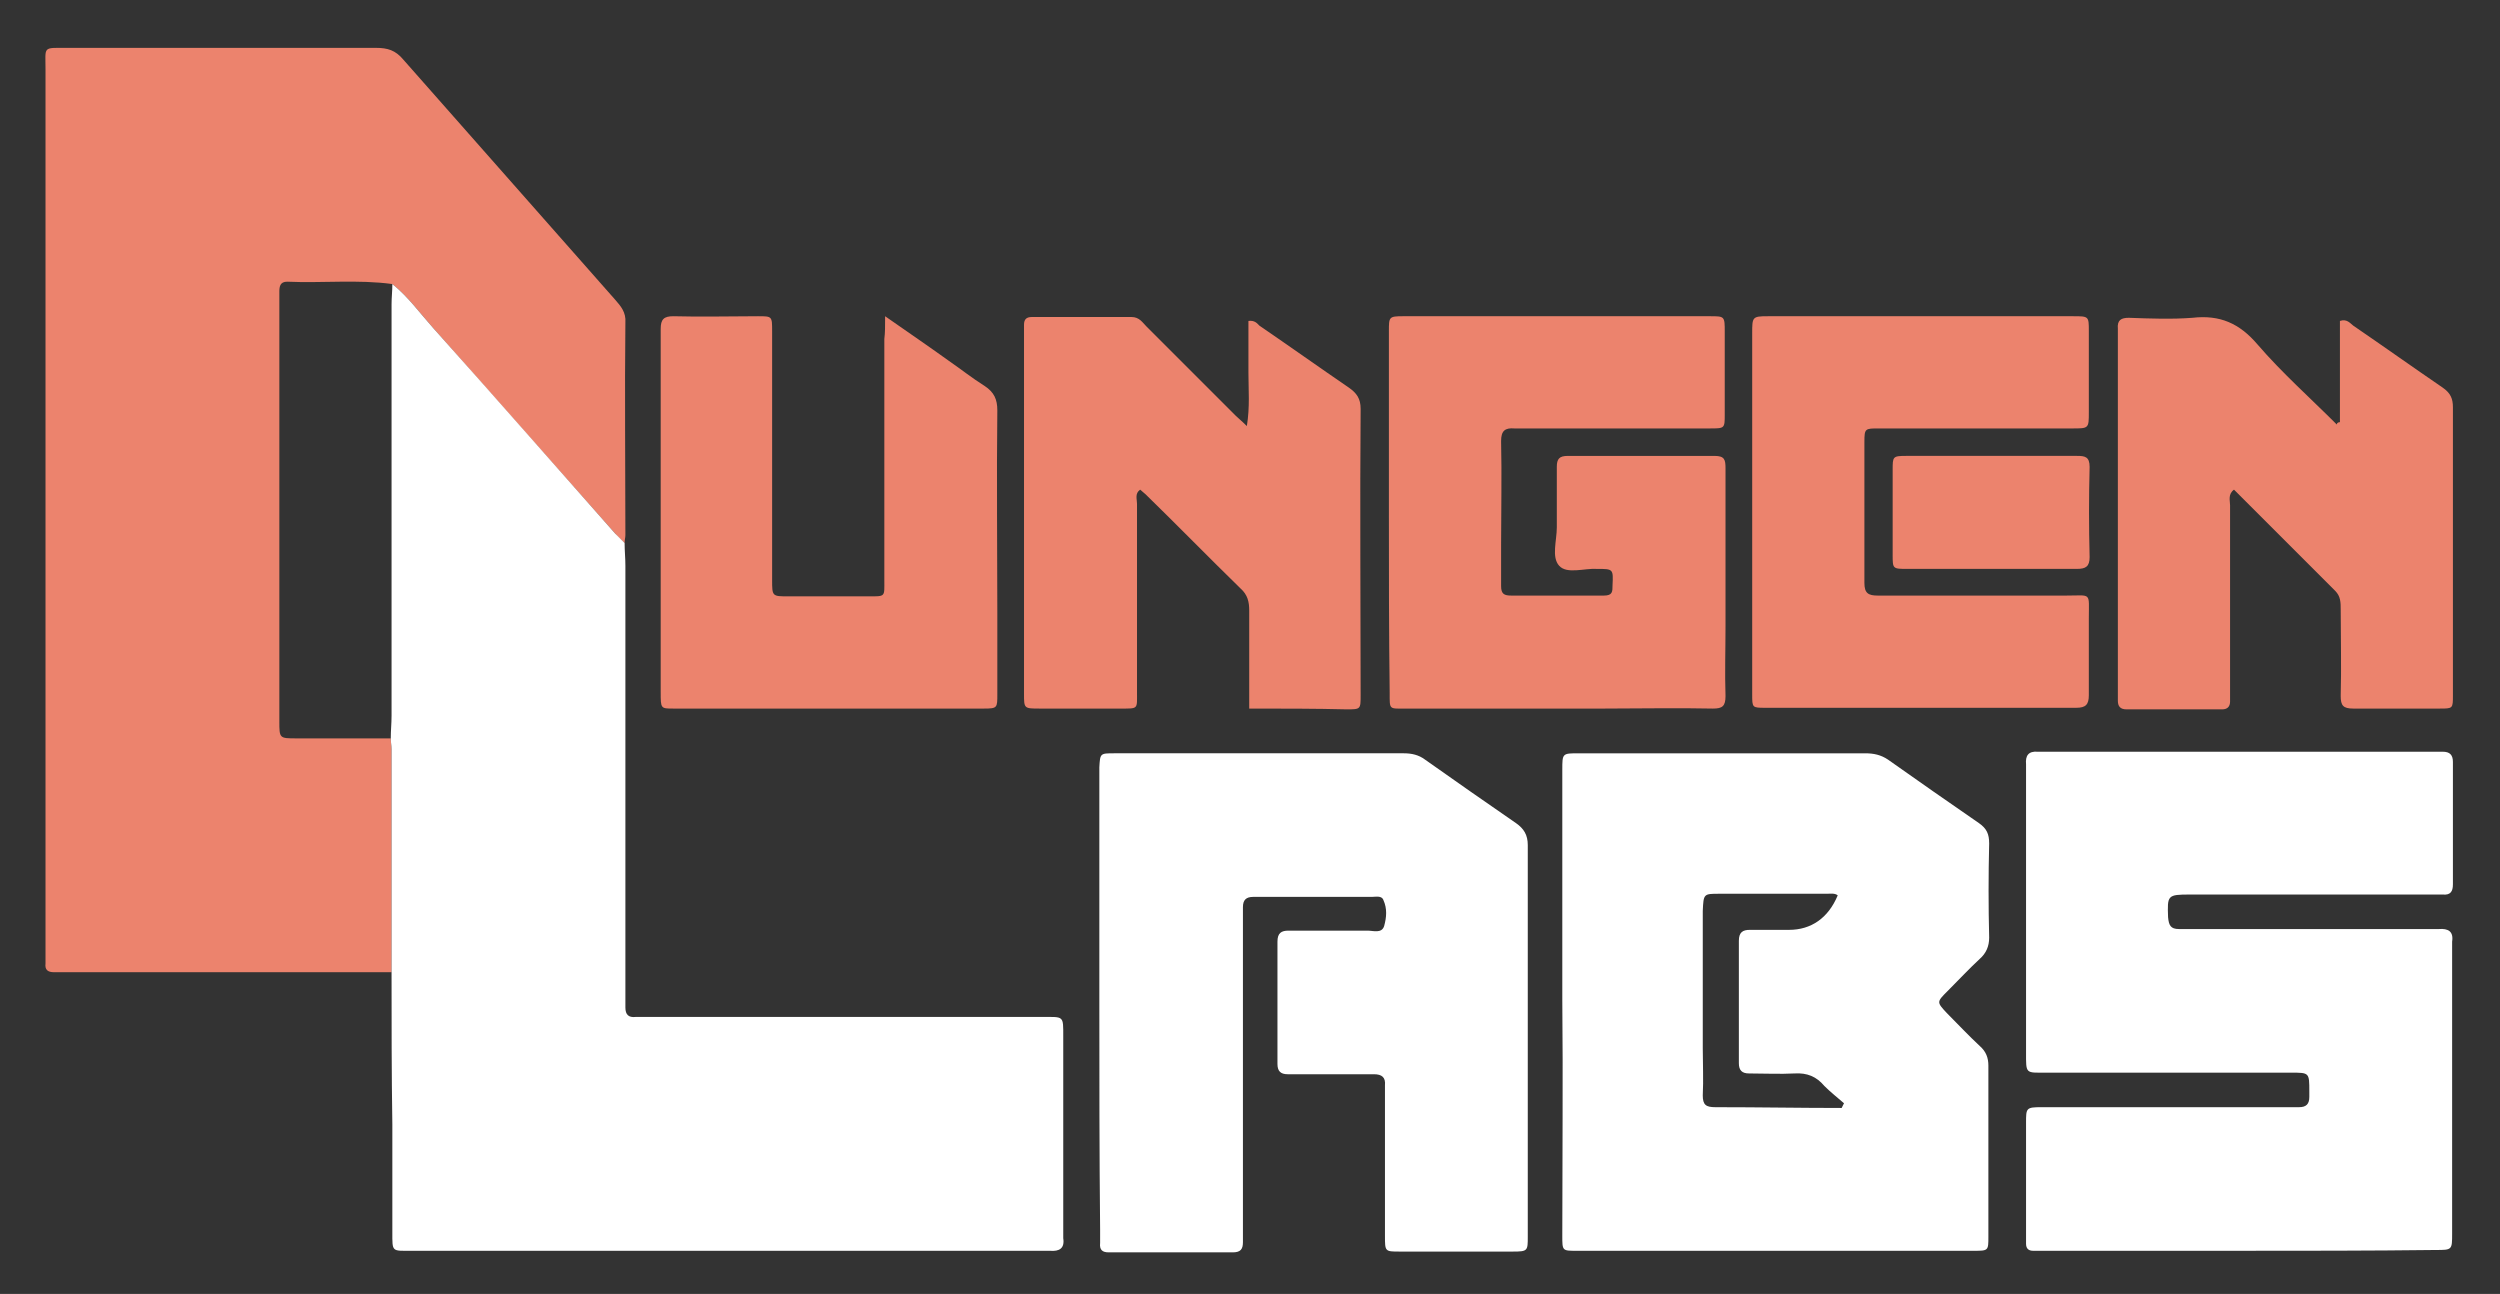 <?xml version="1.0" encoding="utf-8"?>
<!-- Generator: Adobe Illustrator 26.3.1, SVG Export Plug-In . SVG Version: 6.00 Build 0)  -->
<svg version="1.1" id="Layer_1" xmlns="http://www.w3.org/2000/svg" xmlns:xlink="http://www.w3.org/1999/xlink" x="0px" y="0px"
	 viewBox="0 0 318.6 164.9" style="enable-background:new 0 0 318.6 164.9;" xml:space="preserve">
<rect x="0" y="0" width="318.6" height="164.9" fill="#333333" stroke="none"/>
<style type="text/css">
	.st0{fill:#EC836D;}
	.st1{fill:#FFFFFF;}
</style>
<g>
	<path class="st0" d="M49.9,123.9c-13.9,0-27.8,0-41.8,0c-0.4,0-0.8,0-1.2,0c-0.8,0-1.2-0.3-1.1-1.1c0-0.6,0-1.1,0-1.7
		c0-37.4,0-74.8,0-112.3c0-2.9-0.4-2.7,2.7-2.7c13.1,0,26.2,0,39.4,0c1.5,0,2.5,0.3,3.5,1.5c9,10.2,18,20.4,27,30.6
		c0.7,0.8,1.4,1.6,1.3,2.9c-0.1,9,0,18.1,0,27.1c0,0.3-0.1,0.6-0.1,1c-0.4-0.4-0.8-0.7-1.2-1.2c-7.7-8.7-15.5-17.5-23.2-26.2
		c-1.7-1.9-3.2-4-5.2-5.6c-4.4-0.6-8.9-0.1-13.4-0.3c-0.9,0-1,0.6-1,1.3c0,2.2,0,4.3,0,6.5c0,16.1,0,32.1,0,48.2
		c0,2.2,0,2.2,2.2,2.2c4,0,8,0,12,0c0,0.5,0.1,0.9,0.1,1.4C49.9,104.9,49.9,114.4,49.9,123.9z"/>
	<path class="st1" d="M49.9,123.9c0-9.5,0-18.9,0-28.4c0-0.5-0.1-0.9-0.1-1.4c0-1,0.1-1.9,0.1-2.9c0-17.5,0-34.9,0-52.4
		c0-0.9,0.1-1.7,0.1-2.6c2,1.6,3.5,3.7,5.2,5.6C63,50.5,70.7,59.3,78.4,68c0.4,0.4,0.8,0.8,1.2,1.2c0,1,0.1,1.9,0.1,2.9
		c0,17.9,0,35.8,0,53.7c0,0.9,0,1.8,0,2.6c0,0.9,0.4,1.3,1.3,1.2c0.6,0,1.3,0,1.9,0c16.6,0,33.3,0,49.9,0c2.8,0,2.7-0.2,2.7,2.5
		c0,8.2,0,16.5,0,24.7c0,0.3,0,0.6,0,1c0.2,1.3-0.5,1.7-1.7,1.6c-0.4,0-0.8,0-1.2,0c-26.6,0-53.3,0-79.9,0c-0.1,0-0.2,0-0.2,0
		c-2.6,0-2.5,0.2-2.5-2.4c0-4.6,0-9.1,0-13.7C49.9,136.8,49.9,130.4,49.9,123.9z"/>
	<path class="st1" d="M285.2,159.4c-8.1,0-16.2,0-24.2,0c-0.6,0-1.3,0-1.9,0s-0.9-0.3-0.9-0.9c0-0.3,0-0.6,0-1c0-4.8,0-9.6,0-14.4
		c0-1.9,0-2,2-2c10.3,0,20.6,0,30.9,0c0.6,0,1.3,0,1.9,0c0.9,0,1.3-0.4,1.3-1.3c0-0.2,0-0.5,0-0.7c0-2.4,0-2.4-2.3-2.4
		c-10.4,0-20.8,0-31.2,0c-2.7,0-2.6,0.2-2.6-2.6c0-11.9,0-23.8,0-35.7c0-0.3,0-0.6,0-1c-0.1-1.1,0.3-1.7,1.5-1.6c0.5,0,1,0,1.4,0
		c16.2,0,32.3,0,48.5,0c0.6,0,1.1,0,1.7,0c0.9,0,1.3,0.4,1.3,1.3c0,5.2,0,10.4,0,15.6c0,0.9-0.3,1.4-1.3,1.3c-0.6,0-1.1,0-1.7,0
		c-10.2,0-20.3,0-30.5,0c-2.9,0-2.9,0.1-2.8,2.9c0.1,1,0.3,1.5,1.4,1.5c0.6,0,1.1,0,1.7,0c10,0,20,0,30,0c0.5,0,1,0,1.4,0
		c1.2-0.1,1.9,0.3,1.7,1.6c0,0.4,0,0.8,0,1.2c0,11.8,0,23.5,0,35.3c0,0.2,0,0.5,0,0.7c0,2.1,0,2.1-2.1,2.1
		C302,159.4,293.6,159.4,285.2,159.4z"/>
	<path class="st1" d="M199.1,127.5c0-9.3,0-18.7,0-28c0-0.5,0-1,0-1.4c0-2.1,0-2.1,2.1-2.1c12.2,0,24.3,0,36.5,0
		c1.1,0,2,0.2,2.9,0.8c3.8,2.7,7.7,5.4,11.6,8.1c1,0.7,1.3,1.4,1.3,2.6c-0.1,4-0.1,8,0,12c0,1.1-0.4,2-1.2,2.7
		c-1.4,1.3-2.7,2.7-4.1,4.1c-1.4,1.4-1.4,1.4-0.1,2.8c1.4,1.4,2.8,2.9,4.2,4.2c0.8,0.7,1.1,1.5,1.1,2.5c0,7.3,0,14.5,0,21.8
		c0,1.8,0,1.8-1.9,1.8c-16.9,0-33.7,0-50.6,0c-1.8,0-1.8,0-1.8-1.9C199.1,147.5,199.2,137.5,199.1,127.5z M234.7,141.2
		c0.1-0.2,0.2-0.4,0.3-0.6c-0.8-0.7-1.7-1.4-2.5-2.2c-1-1.2-2.2-1.7-3.8-1.6c-1.9,0.1-3.8,0-5.8,0c-0.9,0-1.3-0.4-1.3-1.3
		c0-5.2,0-10.4,0-15.6c0-1.1,0.5-1.4,1.4-1.4c1.7,0,3.4,0,5,0c2.8,0,5-1.5,6.2-4.4c-0.4-0.3-0.9-0.2-1.4-0.2c-4.6,0-9.1,0-13.7,0
		c-2,0-2,0-2.1,2.2c0,5.8,0,11.7,0,17.5c0,2,0.1,4,0,6c0,1.2,0.4,1.5,1.6,1.5C224.2,141.1,229.4,141.2,234.7,141.2z"/>
	<path class="st1" d="M140.1,127.5c0-9.4,0-18.9,0-28.3c0-0.5,0-1,0-1.4c0.1-1.8,0.1-1.8,1.9-1.8c12.3,0,24.6,0,36.9,0
		c1,0,1.9,0.2,2.7,0.8c3.8,2.7,7.7,5.4,11.6,8.1c1,0.7,1.5,1.5,1.5,2.8c0,16.6,0,33.3,0,49.9c0,1.8,0,1.9-1.9,1.9
		c-4.8,0-9.6,0-14.4,0c-1.9,0-1.9,0-1.9-2c0-5.8,0-11.7,0-17.5c0-0.6,0-1.1,0-1.7c0.1-1-0.4-1.4-1.4-1.4c-3,0-6.1,0-9.1,0
		c-0.6,0-1.3,0-1.9,0c-0.9,0-1.3-0.4-1.3-1.3c0-5.2,0-10.4,0-15.6c0-1.1,0.5-1.4,1.4-1.4c3.4,0,6.7,0,10.1,0c0.7,0,1.8,0.4,2.1-0.6
		c0.3-1.1,0.4-2.2-0.1-3.3c-0.2-0.6-1-0.4-1.5-0.4c-3.4,0-6.7,0-10.1,0c-1.7,0-3.4,0-5,0c-0.9,0-1.3,0.4-1.3,1.3c0,0.6,0,1.3,0,1.9
		c0,13,0,26.1,0,39.1c0,0.6,0,1.1,0,1.7c0,0.9-0.3,1.3-1.3,1.3c-5.3,0-10.6,0-15.8,0c-0.8,0-1.2-0.3-1.1-1.2c0-0.6,0-1.1,0-1.7
		C140.1,146.9,140.1,137.2,140.1,127.5z"/>
	<path class="st0" d="M177,65.2c0-7.7,0-15.3,0-23c0-1.8,0-1.9,1.8-1.9c13,0,26.1,0,39.1,0c1.9,0,1.9,0,1.9,2c0,3.5,0,7,0,10.5
		c0,1.8,0,1.8-1.9,1.8c-7.8,0-15.7,0-23.5,0c-0.5,0-1,0-1.4,0c-1.2-0.1-1.7,0.3-1.7,1.6c0.1,4.4,0,8.8,0,13.2c0,1.8,0,3.5,0,5.3
		c0,1,0.4,1.2,1.3,1.2c3.9,0,7.8,0,11.8,0c1.1,0,1.1-0.5,1.1-1.3c0.1-2.1,0.1-2.1-2-2.1c-1.6-0.1-3.8,0.7-4.8-0.4s-0.3-3.2-0.3-4.9
		c0-2.6,0-5.1,0-7.7c0-1,0.3-1.4,1.4-1.4c6.2,0,12.5,0,18.7,0c1.3,0,1.4,0.5,1.4,1.6c0,6.7,0,13.4,0,20.1c0,3-0.1,5.9,0,8.9
		c0,1.3-0.4,1.6-1.6,1.6c-4.6-0.1-9.3,0-13.9,0c-8.4,0-16.8,0-25.2,0c-2.2,0-2.1,0.2-2.1-2C177,80.6,177,72.9,177,65.2z"/>
	<path class="st0" d="M159.2,90.3c0-4.4,0-8.5,0-12.5c0-1.1-0.2-2-1.1-2.8c-4.1-4-8-8-12.1-12c-0.2-0.2-0.5-0.4-0.7-0.6
		c-0.7,0.5-0.4,1.2-0.4,1.8c0,8,0,16,0,24c0,2.2,0.2,2.1-2.1,2.1c-3.4,0-6.9,0-10.3,0c-2,0-2,0-2-1.9c0-4.4,0-8.8,0-13.2
		c0-10.7,0-21.4,0-32.1c0-0.6,0-1.1,0-1.7c0-0.7,0.3-1,1-1c4.2,0,8.5,0,12.7,0c1,0,1.4,0.7,1.9,1.2c3.8,3.8,7.6,7.6,11.4,11.4
		c0.3,0.3,0.7,0.6,1.4,1.3c0.4-2.5,0.2-4.6,0.2-6.8s0-4.4,0-6.6c0.8-0.1,1.1,0.3,1.4,0.6c3.8,2.6,7.6,5.3,11.4,7.9
		c1,0.7,1.5,1.4,1.5,2.7c-0.1,12.2,0,24.3,0,36.5c0,1.8,0,1.8-1.8,1.8C167.6,90.3,163.5,90.3,159.2,90.3z"/>
	<path class="st0" d="M298.2,53.8c0-4.3,0-8.7,0-12.9c0.9-0.3,1.3,0.3,1.7,0.6c3.8,2.6,7.6,5.3,11.4,7.9c1,0.7,1.3,1.4,1.3,2.5
		c0,12.2,0,24.5,0,36.7c0,1.7,0,1.7-1.7,1.7c-3.7,0-7.4,0-11,0c-1.3,0-1.6-0.4-1.6-1.6c0.1-3.7,0-7.4,0-11c0-0.9,0-1.7-0.7-2.4
		c-4.3-4.3-8.6-8.6-12.9-12.9c-0.8,0.6-0.5,1.4-0.5,2c0,7.8,0,15.5,0,23.3c0,0.6,0,1.1,0,1.7c0,0.7-0.4,1-1,1c-4.1,0-8.2,0-12.2,0
		c-0.8,0-1.1-0.4-1.1-1.1c0-0.5,0-1,0-1.4c0-14.9,0-29.9,0-44.8c0-0.4,0-0.8,0-1.2c-0.1-1.1,0.4-1.4,1.4-1.4c2.7,0.1,5.5,0.2,8.1,0
		c3.5-0.4,6,0.7,8.3,3.4c3.1,3.6,6.7,6.8,10.1,10.2C297.8,53.9,298,53.8,298.2,53.8z"/>
	<path class="st0" d="M112.8,40.3c3,2.1,5.5,3.8,8,5.6c1.6,1.1,3.1,2.3,4.7,3.3c1.2,0.8,1.6,1.7,1.6,3.1c-0.1,8.6,0,17.3,0,25.9
		c0,3.4,0,6.9,0,10.3c0,1.7,0,1.8-1.7,1.8c-13.2,0-26.4,0-39.6,0c-1.6,0-1.6,0-1.6-2.1c0-12.4,0-24.8,0-37.2c0-3,0-6.1,0-9.1
		c0-1.2,0.4-1.6,1.6-1.6c3.6,0.1,7.2,0,10.8,0c1.8,0,1.8,0,1.8,1.9c0,10,0,20,0,30c0,0.6,0,1.1,0,1.7c0,2.1,0,2.1,2.1,2.1
		c3.4,0,6.7,0,10.1,0c2.3,0,2.1,0.1,2.1-2.1c0-10.2,0-20.5,0-30.7C112.8,42.4,112.8,41.6,112.8,40.3z"/>
	<path class="st0" d="M223.3,65.3c0-7.6,0-15.2,0-22.8c0-2.1,0-2.2,2-2.2c13,0,25.9,0,38.9,0c2,0,2,0,2,1.9c0,3.4,0,6.9,0,10.3
		c0,2.1,0,2.1-2.1,2.1c-7.8,0-15.7,0-23.5,0c-0.4,0-0.8,0-1.2,0c-1.7,0-1.8,0-1.8,1.7c0,6,0,12,0,18c0,1.3,0.5,1.6,1.7,1.6
		c8,0,16,0,24,0c3.3,0,2.9-0.5,2.9,2.9c0,3.3,0,6.6,0,9.8c0,1.2-0.4,1.6-1.6,1.6c-13.2,0-26.4,0-39.6,0c-1.7,0-1.7,0-1.7-1.7
		C223.3,80.8,223.3,73,223.3,65.3z"/>
	<path class="st0" d="M253.7,72.5c-3.5,0-7,0-10.6,0c-1.9,0-1.9,0-1.9-1.8c0-3.6,0-7.2,0-10.8c0-1.7,0-1.8,1.7-1.8
		c7.3,0,14.6,0,21.8,0c1,0,1.6,0.1,1.6,1.4c-0.1,3.8-0.1,7.7,0,11.5c0,1.2-0.5,1.5-1.6,1.5C261,72.5,257.3,72.5,253.7,72.5z"/>
</g>
</svg>
